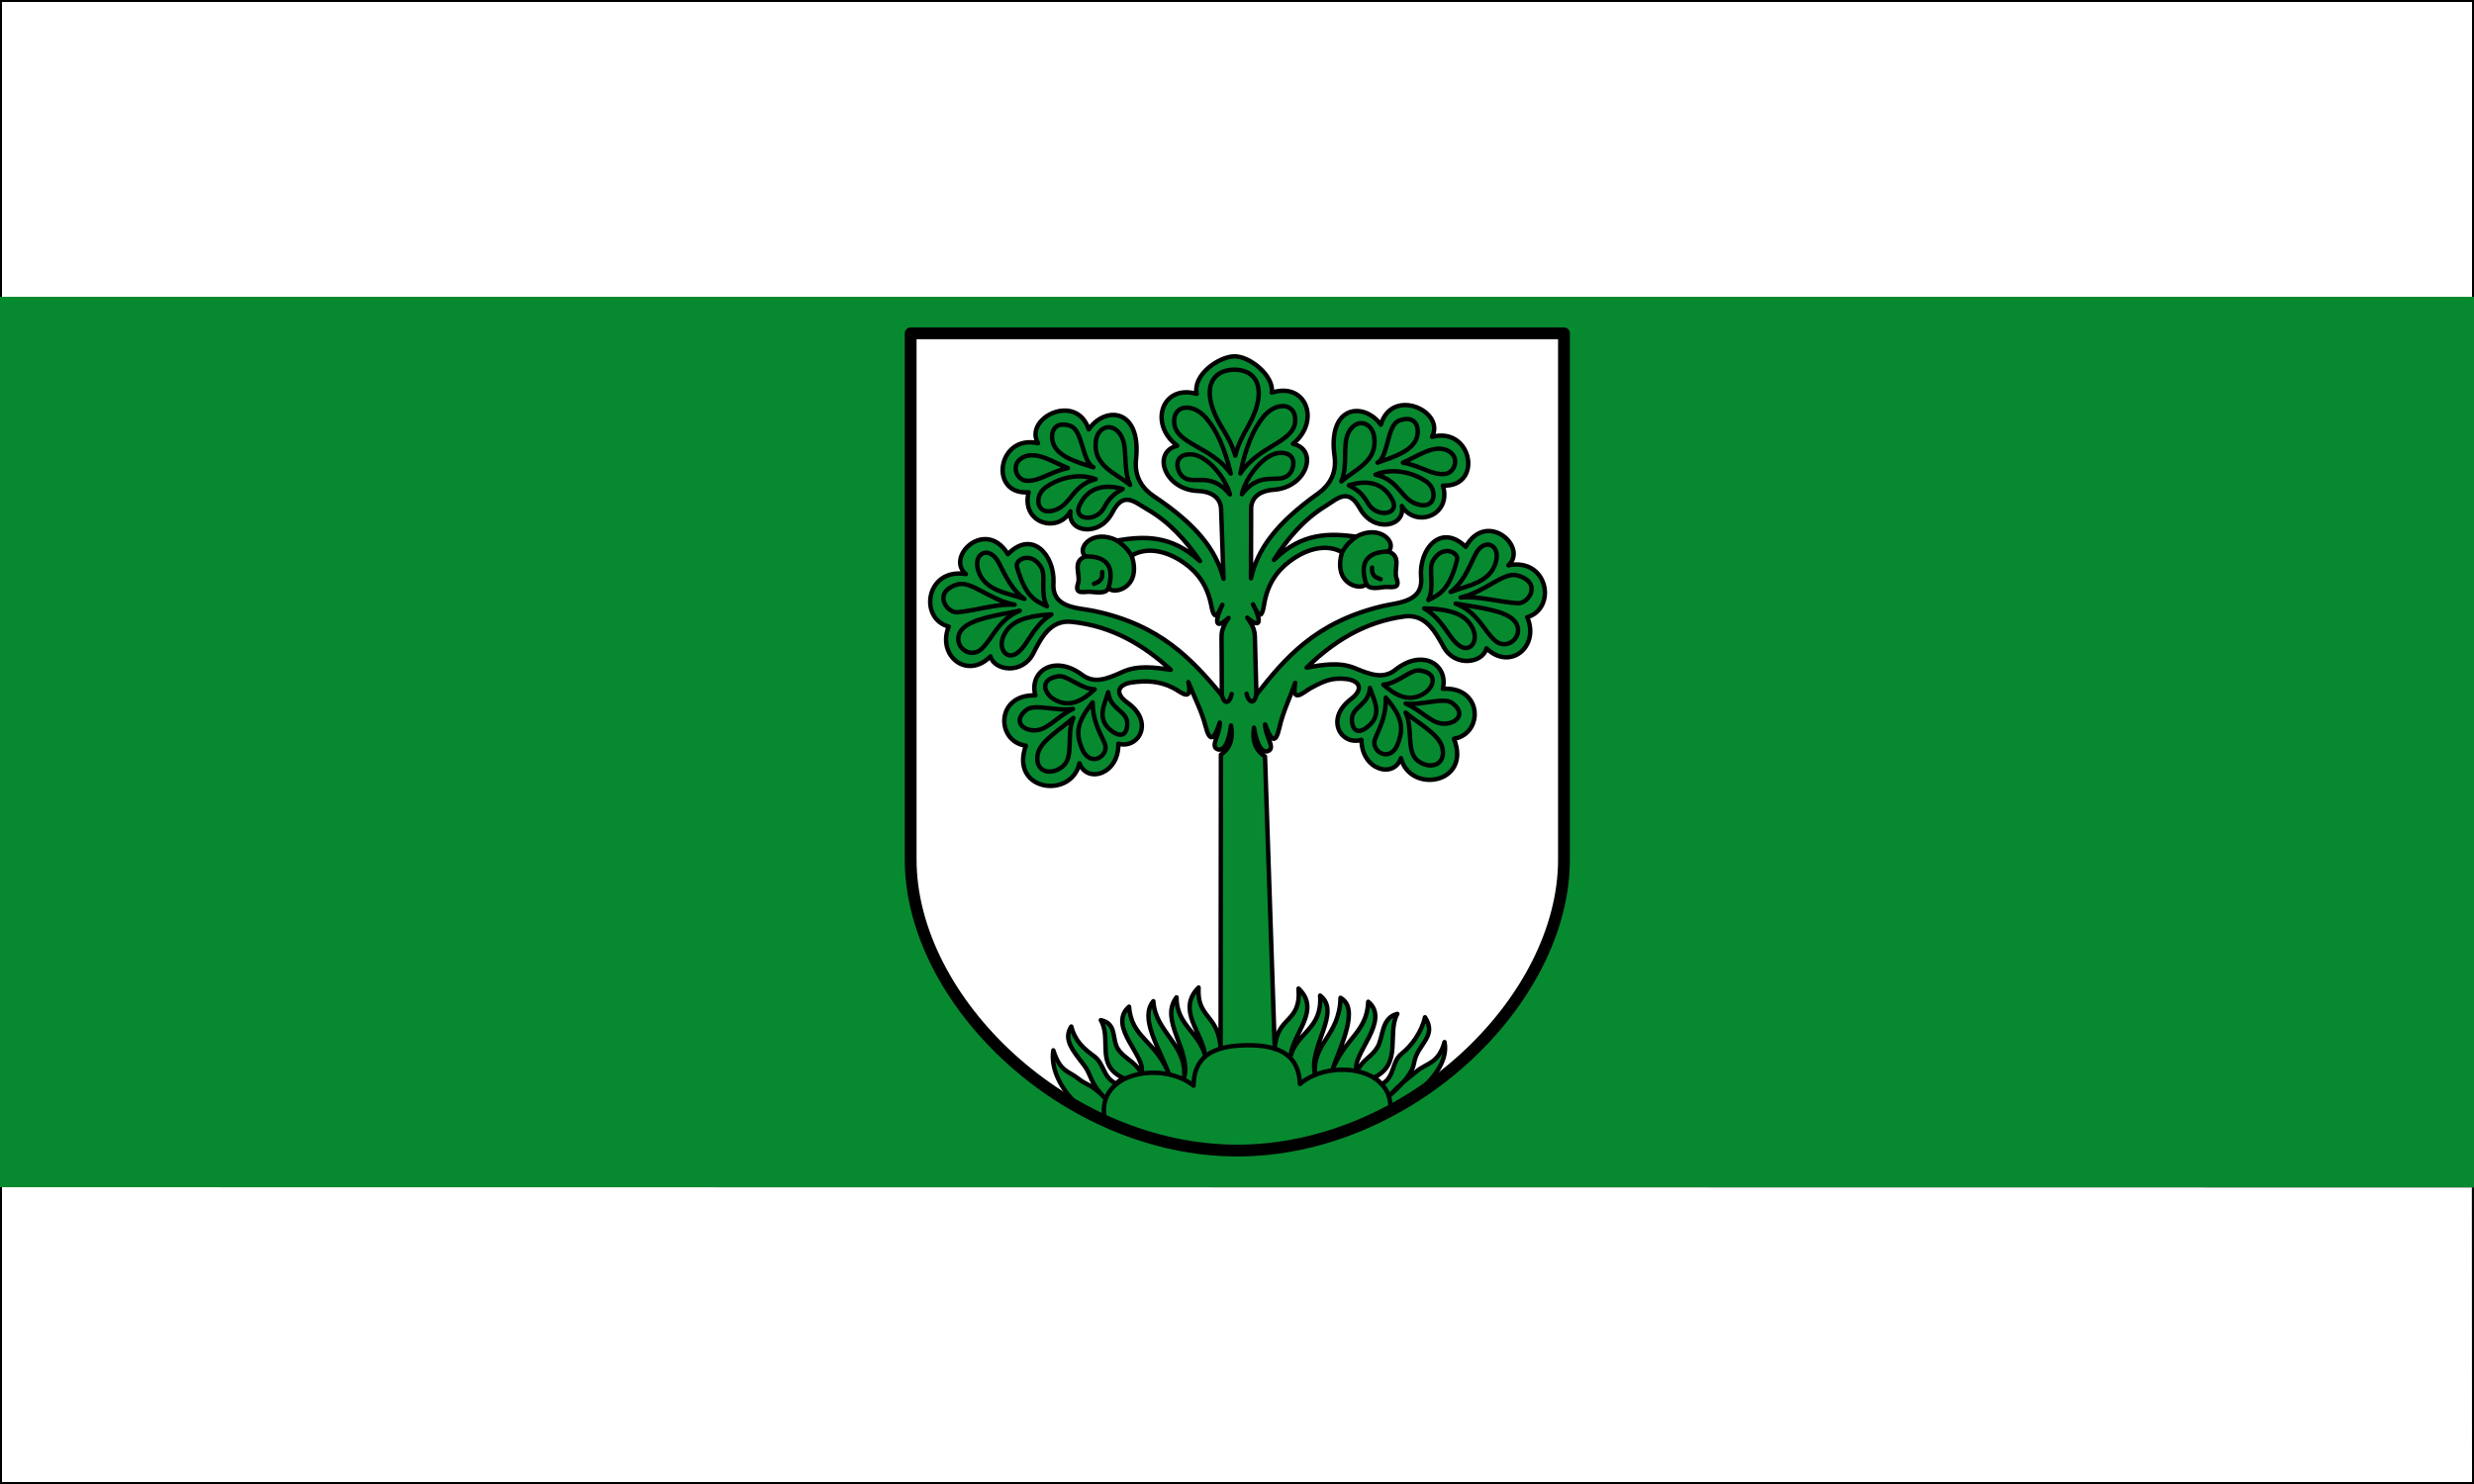 <svg xmlns="http://www.w3.org/2000/svg" height="300" width="500"><rect width="100%" height="100%" fill="#333333" stroke="none"/><path d="M0 60h500v180H0z" fill="#078930"/><path d="M.2 240.001V299.8h499.6l-.031-59.733M.2 59.998V.198L499.8.2V60" color="#000" fill="#fff" stroke="#000" stroke-width=".4"/><g stroke-width="1.113"><path d="M184.063 67.344h131.874V173.78c0 28.72-31.535 58.876-65.937 58.876s-65.937-30.156-65.937-58.876z" fill="#fff"/><g stroke="#000" stroke-width="3.339" stroke-linecap="round" stroke-linejoin="round"><path d="M211.49 397.5c47.155 1.495 77.748-13.503 108.45-26.858 8.953-3.894 13.821-6.485 20.443-12.131 10.799-9.209 24.63-22.54 22.137-37.99-5.162 16.381-14.137 15.264-21.745 21.325-6.508 5.185-10.155 6.666-21.56 18.099 13.084-11.007 18.426-17.587 19.895-24.696 2.942-14.24 18.39-18.97 9.326-33.935-2.858 11.073-10.858 21.268-18.461 26.836-8.06 5.903-5.597 17.591-15.83 22.485-2.036-2.232-3.851-4.598-5.887-5.087 22.313-9.44 10.81-32.794 19.417-47.498-12.38 2.634-11.125 17.312-15.708 24.501-4.939 7.749-10.673 8.193-16.21 17.693-4.514-12.048 27.127-37.052 10.33-52.053-1.758 23.111-18.427 26.666-28.949 50.843 7.448-19.26 22.33-46 8.147-54.501-1.58 28.954-23.033 33.74-20.965 57.412-5.125-20.865 21.729-46.378 5.657-59.623.959 25.342-18.222 26.883-23.789 44.915 1.923-16.955 24.53-33.812 7.705-50.767 1.25 26.73-17.231 19.514-19.418 44.91l.039-220.606c-7.98-5.541-9.078-13.286-7.581-21.997 1.85 15.042 6.179 19.204 9.903 18 6.265-2.025-1.757-11.109-1.437-20.158 4.667 14.453 7.769 14.048 10.719 2.714 3.03-11.64 7.92-20.391 13.017-33.232-3.515 16.254 5.956 7.158 11.41 4.399 10.802-5.466 16.553-7.479 26.882-6.089 9.13 1.228 14.448 7.351 3.173 15.396-20.222 14.428-8.362 34.997 7 30.843-.688 22.683 23.368 30.488 29.285 14.797 5.988 27.32 52.803 21.126 40.382-13.255 22.461-2.847 23.16-38.793-7.09-37.917 4.934-18.022-14.12-31.207-35.184-15.56-9.628 7.153-19.378 2.815-30.784-2.319-11.273-5.074-24.045-3.314-36.067-1.541 20.043-18.317 44.16-33.016 74.908-36.067 16.3-1.617 23.236 13.07 28.802 23.939 8.222 16.055 29.316 13.03 32.203 2.16 17.429 17.923 40.355-.25 31.48-22.406 22.766-5.961 17.2-44.511-12.86-39.595 15.592-13.136-14.986-42.471-31.686-15.008-18.2-18.88-35.222.631-34.376 21.317 1.527 19.397-18.047 18.853-29.901 21.27-50.913 10.382-74.785 36.938-97.103 63.502l.309-44.081c.039-5.623-2.378-9.773-5.241-14.18 11.63 10.78 9.514-.067 4.624-9.865 2.439 4.32 5.46 15.384 8.394.4 2.877-14.696 10.016-24.637 20.274-31.843 14.601-10.255 29.38-11.985 39.766-5.548-8.458 25.477 15.632 29.803 17.263 24.044 1.81 5.59 10.786 3.208 14.946 3.2 4.092-.008 10.987 2.226 8.174-6.283-2.23-6.747 4.894-16.428-5.549-20.345 7.266-6.445-5.796-21.182-23.736-12.022-20.209-3.325-40.653-4.617-62.578 15.413 10.902-15.953 23.4-29.63 40.075-39.15 9.272-5.293 17.57-13.799 25.894 2.467 9.966 19.476 34.245 14.925 31.698-.654 9.906 17.27 37.41 8.523 31.486-14.367 30.405 2.342 23.528-44.047-6.975-36.992 10.845-18.927-28.932-38.83-38.224-10.499-12.692-18.121-39.78-15.607-35.69 22.624 1.453 13.58-5.376 22.375-13.42 27.72-31.984 21.246-46.847 40.078-52.648 62.15l1.893-52.448c.291-8.064 6.44-13.31 17.611-13.714 24.939-.9 34.933-29.062 15.526-34.083 21.667-16.291 11.56-46.643-14.654-39.102 2.43-12.353-15.836-28.546-27.795-28.317-11.959.229-31.376 13.243-28.763 27.333-25.936-8.448-37.092 21.534-16.005 38.57-19.57 4.341-10.561 32.834 14.33 34.602 11.15.791 17.113 6.248 17.124 14.317l.068 52.483c-5.03-22.261-19.229-41.598-50.454-63.945-7.854-5.62-14.372-14.647-12.448-28.17 5.417-38.065-21.567-41.52-34.881-23.85-8.301-28.638-48.747-10.13-38.567 9.162-30.24-8.112-38.725 38.01-8.258 36.727-6.716 22.67 20.467 32.369 30.968 15.453-3.087 15.481 21.018 20.874 31.656 1.757 8.885-15.967 16.882-7.178 25.965-1.564 16.332 10.093 28.348 24.197 38.688 40.52-21.215-20.781-41.692-20.201-62.004-17.581-17.61-9.778-31.177 4.495-24.14 11.19-10.573 3.55-3.789 13.474-6.253 20.14-3.107 8.404 3.861 6.412 7.95 6.562 4.158.153 13.046 2.846 15.049-2.678 1.43 5.812 25.655 2.327 18.088-23.43 10.605-6.07 25.314-3.828 39.55 6.93 10.001 7.557 16.79 17.74 19.154 32.528 2.41 15.077 5.815 4.125 8.403-.108-5.228 9.622-7.72 20.389 4.278 10.02-3.015 4.305-5.575 8.368-5.73 13.989l-1.226 44.065C182.194 26.19 159.26-1.18 108.739-13.327c-11.763-2.828-31.344-2.965-29.144-22.297 1.566-20.644-14.766-40.736-33.613-22.5-15.735-28.028-47.314.227-32.189 13.897-29.872-5.96-36.775 32.374-14.23 39.123-9.64 21.834 12.64 40.794 30.682 23.488 2.507 10.963 23.483 14.72 32.258-1.039C68.444 6.676 75.888-7.76 92.121-5.577c30.623 4.118 54.214 19.647 73.608 38.65-11.953-2.19-24.656-4.393-36.098.286-11.578 4.734-21.473 8.73-30.847 1.247C78.277 18.235 58.777 30.75 63.08 48.933c-30.2-1.929-30.753 34.02-8.404 37.647-13.61 33.928 32.961 41.746 39.897 14.651 5.367 15.888 29.68 8.924 29.782-13.769 15.207 4.686 27.776-15.458 8.068-30.581-10.988-8.432-5.46-14.366 3.707-15.276 10.37-1.03 20.364-.667 30.97 5.17 5.353 2.948 14.502 12.368 11.555-3.998 4.647 13.01 9.23 21.925 11.853 33.664 2.555 11.43 5.64 11.942 10.807-2.34.005 9.055-8.327 17.855-2.137 20.096 3.68 1.333 8.15-2.676 10.523-17.644 1.193 8.758-.173 16.46-8.341 21.72l-7.634 220.473c-1.303-25.456-17.25-22.279-15.071-45.558-17.405 16.36 1.828 33.993 3.16 51.004-4.936-18.214-20.66-23.504-20.054-44.173-13.739 16.853 9.737 40.102 3.752 60.57 2.89-24.989-20.713-34.757-21.286-58.277-10.9 12.287 2.75 34.48 9.41 53.855-9.674-24.529-26.907-27.148-27.86-50.307-17.308 14.409 12.452 38.331 7.522 50.216-5.203-9.688-12.394-10.939-17.06-18.854-4.33-7.345.21-18.887-12.072-21.95 8.091 14.994-5.803 34.273 16.167 44.483-2.05.418-4.13 1.604-6.241 3.764-10.057-5.247-8.195-15.149-16.046-21.329-7.404-5.83-13.812-11.672-16.283-22.838-6.496 9.4.278 17.802 8.757 29.615 5.136 7.157 3.922 13.81 14.987 25.265-11.001-11.822-13.332-9.93-19.656-15.339-7.392-6.322-13.626-5.517-18.215-22.068-3.03 15.355 6.928 32.414 17.4 41.992 6.421 5.873 8.595 8.379 17.406 12.582 30.22 14.415 60.111 25.925 107.29 26.07" fill="#078930" fill-rule="evenodd" transform="matrix(.268 -.009 .009 .268 191.901 128.029)"/><path d="M219.73-126.622c4.565-16.086 12.833-22.093 17.458-36.758 5.673-17.988-2.402-27.795-16.331-28.037-13.93-.243-22.341 9.277-17.297 27.452 4.111 14.816 12.166 21.108 16.17 37.343m3.406 13.51c4.371-18.85 10.735-32.928 18.788-42.088 10.239-11.645 25.194-9.672 23.805 4.3-1.574 15.829-28.18 17.331-42.593 37.789m.616 15.721c3.087-12.455 17.871-30.791 30.518-30.21 12.141.559 9.573 11.53 6.436 15.398-7.987 9.85-21.15-4.293-36.954 14.812m80.765-4.007c14.664-4.147 26.69-.635 32.676 12.639 4.338 9.62-9.08 12.288-16.338 4.623-4.092-4.32-3.914-10.624-16.338-17.262m20.345-7.399c14.847-5.45 30.485.594 38.549 6.873 7.832 6.098 6.338 21.76-8.339 16.322-11.798-4.371-12.765-18.673-30.21-23.195m20.962-8.323c11.098-4.301 23.143-12.873 33.293-8.323 10.24 4.592 6.128 17.157-1.775 17.88-9.862.901-17.524-6.59-31.518-9.557m-19.112-.616c8.423-4.138 7.905-27.957 17.263-31.135 12.813-4.352 15.582 5.814 12.947 13.256-3.61 10.191-18.615 14.217-30.21 17.879m-27.744 13.255c5.64-12.125 1.685-27.46 6.474-36.375 6.247-11.629 18.16-7.953 19.42 3.7 2.005 18.527-15.168 23.767-25.894 32.675m20.973 475.122c3.859-32.782-44.494-40.52-67.371-22.214-.194-20.54-12.607-30.058-39.574-30.544-26.967-.487-39.703 8.594-40.611 29.114-23.427-20.122-76.144-12.312-67.202 25.421M222.211 53.042c.925 5.327 4.932 9.793 7.398.925m85.697-2.158c2.797 9.762 9.181 20.334-2.774 29.285-5.483 4.106-11.1 4.467-11.64-4.767-.637-10.912 12.893-10.814 14.414-24.518m11.677 7.707c12.338 15.274 12.379 23.199 8.54 33.616-6.369 17.29-21.89 6.211-17.548-3.03 5.007-10.66 8.941-18.028 9.008-30.586m14.526 11.714c9.485 8.66 24.805 17.159 26.818 27.435 2.527 12.893-9.37 16.78-18.744 9.248-8.934-7.178-2.52-24.356-8.074-36.683m.308-6.782c10.934 2.079 28.781-4.023 34.818.617 10.378 7.975 3.854 15.308-5.405 15.578-10.144.295-16.448-9.929-29.413-16.195m-16.338-14.797c11.282-.397 20.638-11.2 28.158-9.72 14.05 2.761 9.28 12.97 2.983 16.954-11.96 7.567-22.415 1.085-31.141-7.234M358.155-6.76c13.226.716 27.078 3.012 33.6 12.023 8.295 11.46 1.518 21.214-5.42 18.42-9.664-3.89-12.902-21.153-28.18-30.443m23.842-2.811c15.246 3.263 36.779 5.903 43.705 14.367 8.613 10.525-5.657 23.83-15.45 14.03-8.267-8.272-12.253-21.667-28.255-28.397m3.917-4.497c19.261-3.67 32.707-18.408 43.216-15.195 18.963 5.797 7.958 21.79-.383 20.962-14.932-1.484-28.555-6.506-42.833-5.767m-7.414-4.406c8.674-6.023 13.443-15.494 19.256-26.999 6.908-13.674 19.988-7.746 15.531 5.866-4.992 15.247-21.845 16.632-34.787 21.133m-16.954 5.55c5.298-9.878.583-23.029 4.315-29.286 7.527-12.62 19.898-5.905 18.353-.464-6.78 23.87-14.962 25.905-22.668 29.75m-35.45-16.955c-3.31-1.368-6.809-2.491-6.166-8.94m-4.932 11.714c-4.329-15.448.977-23.671 17.571-23.428m-23.736-12.022c-3.53 2.622-7.006 4.854-11.098 11.406m-81.88-62.088c-3.713-18.992-9.584-33.283-17.313-42.717-9.827-11.994-24.842-10.542-23.94 3.47 1.022 15.873 27.56 18.3 41.253 39.247m-1.163 15.69c-2.652-12.555-16.789-31.394-29.449-31.252-12.153.135-9.968 11.189-6.967 15.164 7.64 10.122 21.287-3.555 36.416 16.089m-80.576-6.815c-14.512-4.655-26.652-1.562-33.096 11.495-4.67 9.463 8.647 12.596 16.167 5.19 4.24-4.176 4.282-10.483 16.929-16.685m-20.076-8.101c-14.648-5.965-30.487-.468-38.764 5.527-8.04 5.822-7.091 21.526 7.766 16.602 11.942-3.958 13.407-18.218 30.998-22.13m-20.66-9.046c-10.941-4.685-22.68-13.671-32.983-9.477-10.394 4.233-6.721 16.934 1.152 17.93 9.825 1.245 17.743-5.975 31.831-8.453m19.122.048c-8.274-4.428-6.928-28.214-16.169-31.716-12.655-4.795-15.776 5.268-13.4 12.797 3.253 10.311 18.11 14.857 29.57 18.92m27.265 14.211c-5.214-12.313-.728-27.502-5.204-36.578-5.84-11.84-17.872-8.58-19.538 3.022-2.648 18.447 14.333 24.28 24.742 33.556M211 52.847c-1.11 5.292-5.27 9.615-7.426.667m-85.57-5.137c-3.134 9.658-9.883 20.001 1.754 29.364 5.336 4.293 10.937 4.85 11.798-4.36 1.017-10.883-12.508-11.256-13.552-25.004m-11.938 7.296C93.204 70.509 92.888 78.427 96.361 88.97c5.764 17.5 21.66 6.97 17.644-2.417-4.634-10.828-8.309-18.329-7.939-30.881M91.142 66.874C81.36 75.2 65.755 83.16 63.385 93.36c-2.974 12.798 8.78 17.096 18.411 9.894 9.179-6.863 3.365-24.254 9.346-36.38m-.072-6.788c-11 1.697-28.624-5.022-34.819-.595-10.65 7.61-4.384 15.165 4.86 15.757 10.128.648 16.784-9.35 29.959-15.162m16.842-14.22c-11.261-.79-20.236-11.91-27.802-10.694-14.138 2.271-9.726 12.64-3.571 16.84 11.69 7.98 22.363 1.865 31.373-6.146M77.218-11.648C63.976-11.393 50.052-9.58 43.22-.802c-8.688 11.164-2.254 21.149 4.777 18.599 9.793-3.552 13.629-20.693 29.221-29.445m-23.73-3.64c-15.35 2.731-36.961 4.62-44.178 12.839C.337 7.77 14.135 21.564 24.264 12.11c8.549-7.98 12.998-21.229 29.225-27.398m-3.759-4.63C30.61-24.255 17.684-39.452 7.07-36.607c-19.153 5.134-8.711 21.501-.346 20.963 14.974-.963 28.764-5.508 43.007-4.273m7.563-4.146c-8.459-6.322-12.896-15.953-18.305-27.653-6.428-13.905-19.707-8.436-15.726 5.323 4.459 15.412 21.253 17.382 34.03 22.33m16.752 6.135c-4.952-10.055.218-23.034-3.294-29.417-7.083-12.873-19.68-6.594-18.326-1.102 5.945 24.09 14.052 26.41 21.62 30.52m36.019-15.712c3.354-1.252 6.89-2.252 6.472-8.72m4.522 11.879c4.863-15.289-.153-23.691-16.746-24.025m24.14-11.19c3.438 2.744 6.833 5.096 10.694 11.786" fill="none" transform="matrix(.268 -.009 .009 .268 191.901 128.029)"/></g><path stroke-miterlimit="3.864" d="M-47.33-218.735h492.66V178.18c0 107.1-117.81 219.555-246.33 219.555S-47.33 285.28-47.33 178.18z" fill="none" stroke="#000" stroke-width="8.904" stroke-linecap="round" stroke-linejoin="round" transform="matrix(.268 0 0 .268 196.732 126)"/></g></svg>
